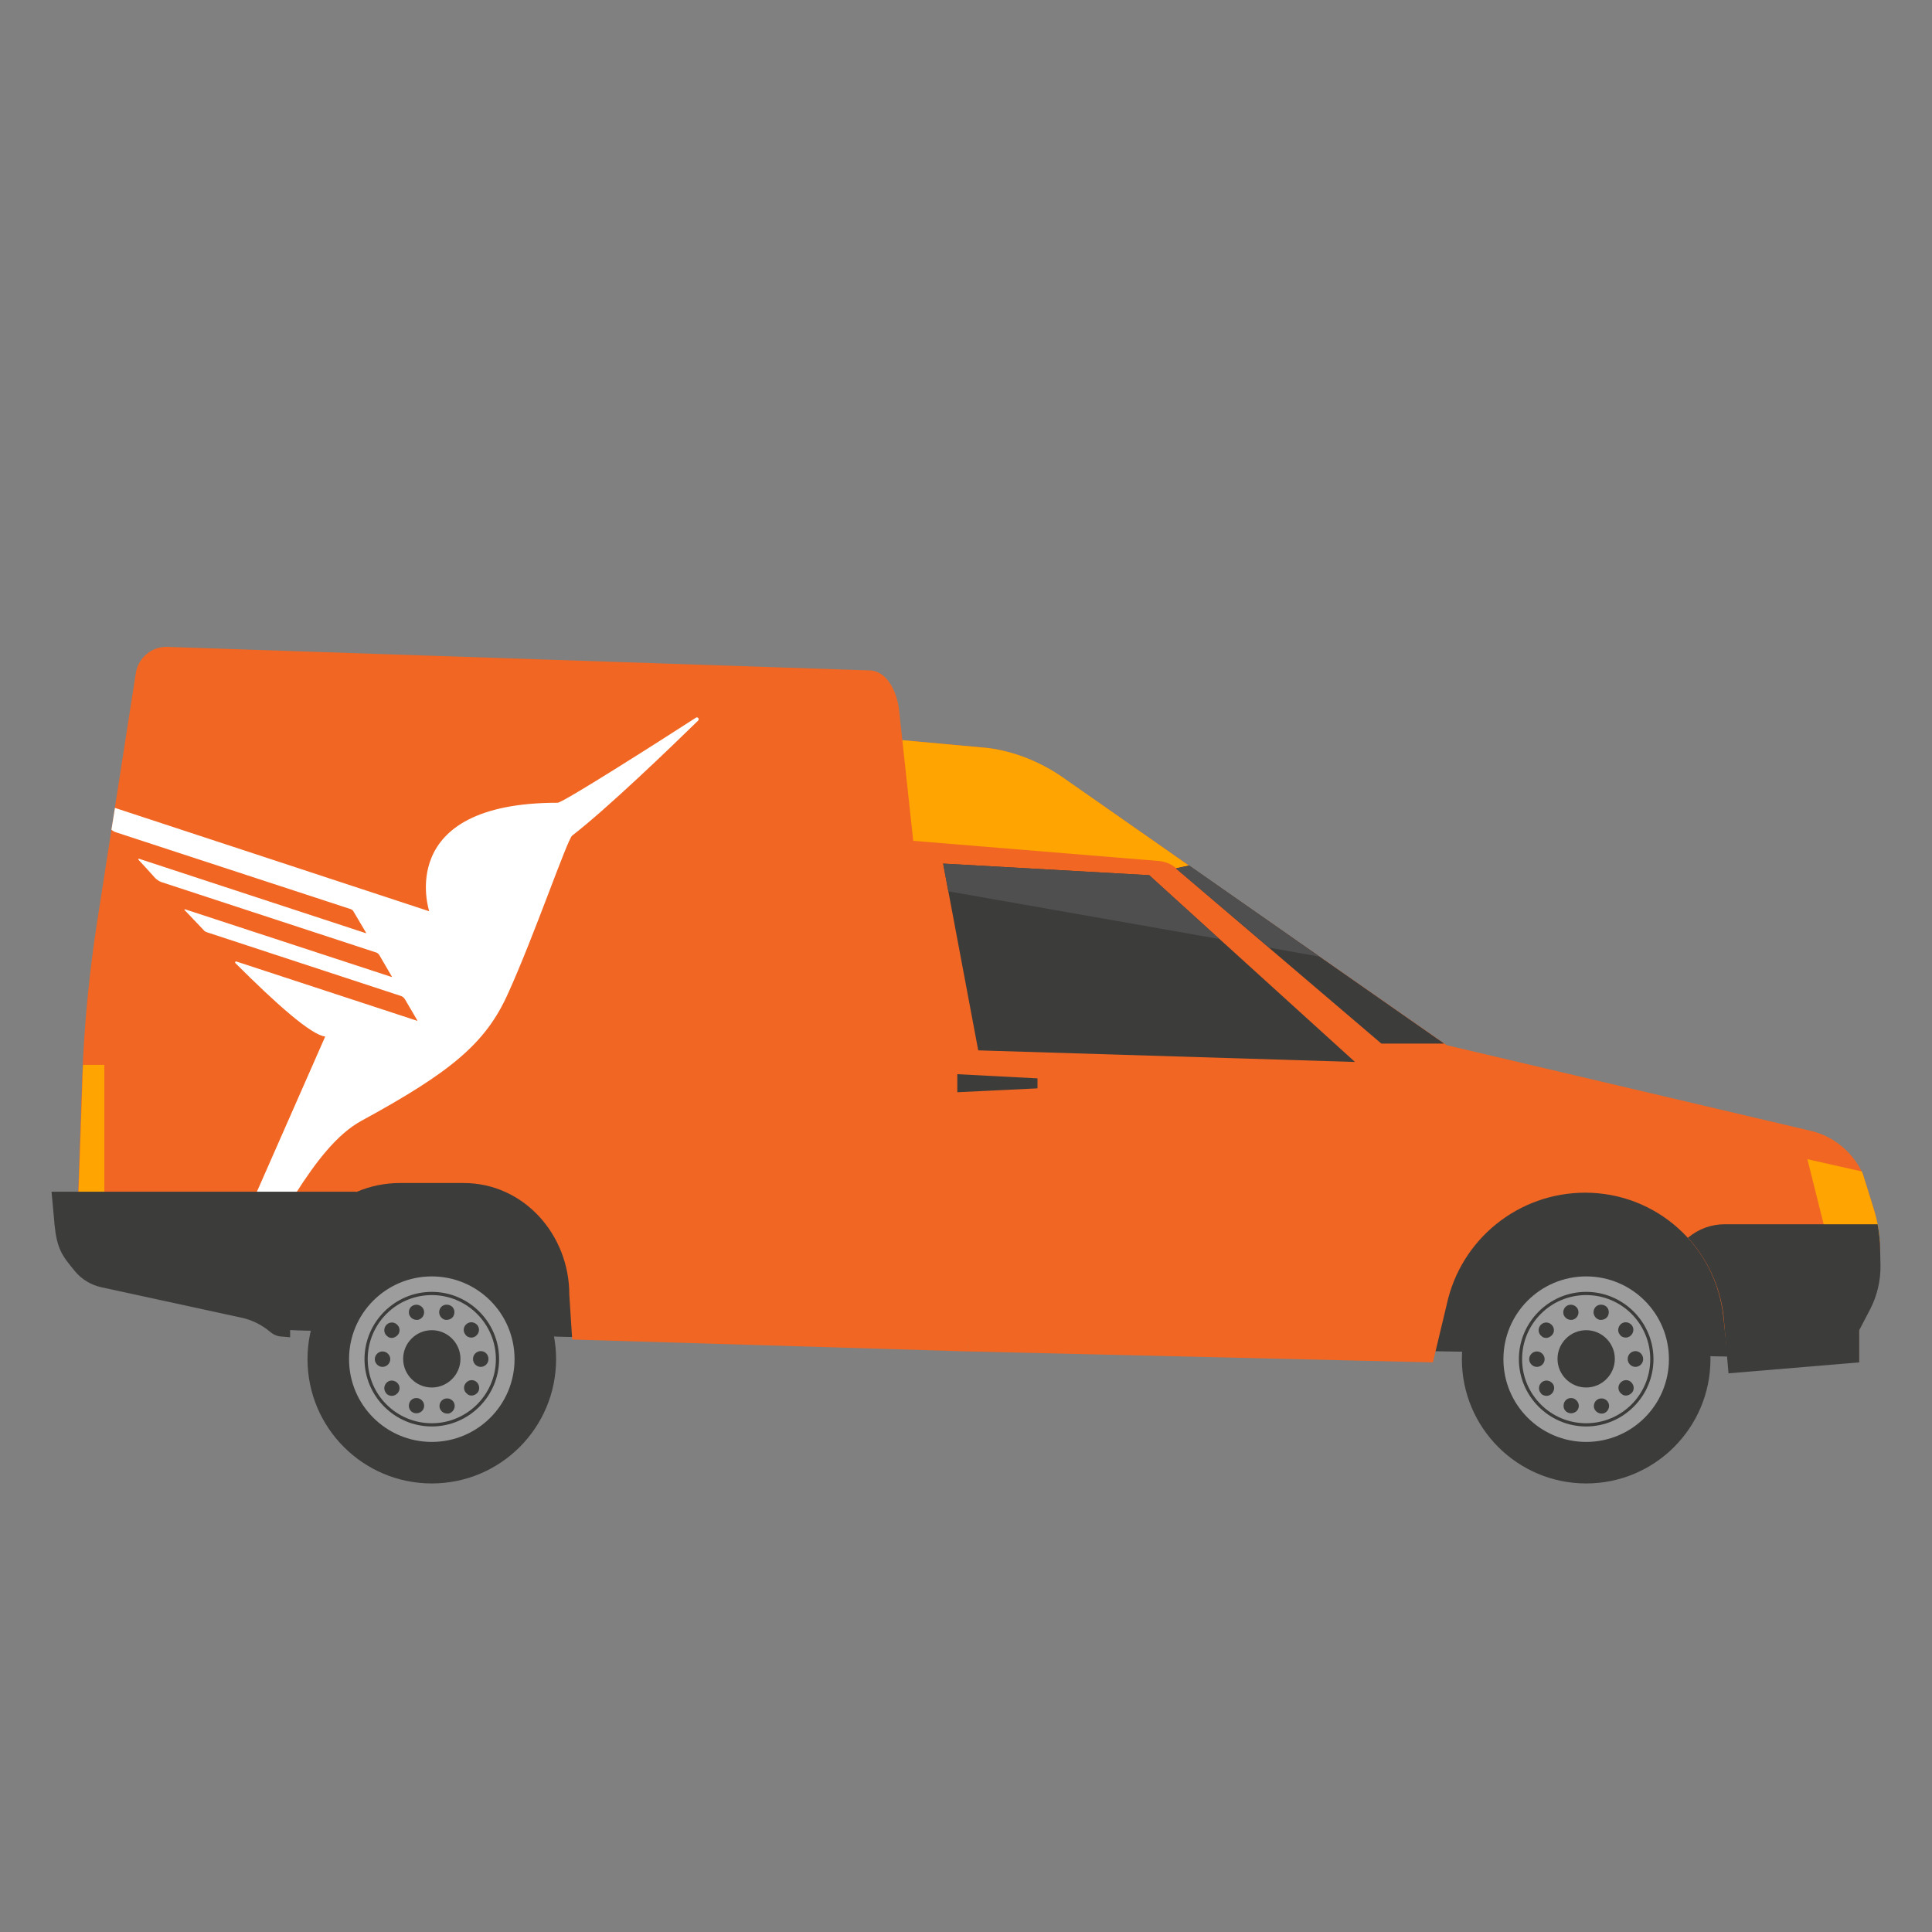<svg width="600" height="600" viewBox="0 0 600 600" fill="none" xmlns="http://www.w3.org/2000/svg">
<rect x="0" y="0" width="600" height="600" fill="#808080" stroke="none"/>
<g clip-path="url(#clip0_845_12617)">
<path fill-rule="evenodd" clip-rule="evenodd" d="M87.8 413L183.4 415.3L178.7 360.1" fill="#303030"/>
<path fill-rule="evenodd" clip-rule="evenodd" d="M538 366.2L443.8 366.7V419.6L542.7 421.4L538 366.2Z" fill="#3C3C3B"/>
<path fill-rule="evenodd" clip-rule="evenodd" d="M178.7 360.1H87.8V413L183.4 415.3L178.7 360.1Z" fill="#3C3C3B"/>
<path d="M134.1 460.7C155.418 460.7 172.7 443.418 172.7 422.1C172.7 400.782 155.418 383.5 134.1 383.5C112.782 383.5 95.5 400.782 95.5 422.1C95.5 443.418 112.782 460.7 134.1 460.7Z" fill="#3C3C3B"/>
<path d="M134.1 396.4C119.9 396.4 108.4 407.9 108.4 422.1C108.4 436.3 119.9 447.8 134.1 447.8C148.3 447.8 159.8 436.3 159.8 422.1C159.8 407.9 148.3 396.4 134.1 396.4Z" fill="#9D9D9D"/>
<path d="M134.1 443C122.6 443 113.2 433.6 113.2 422.1C113.2 410.6 122.6 401.2 134.1 401.2C145.6 401.2 155 410.6 155 422.1C155 433.6 145.6 443 134.1 443ZM134.1 402.2C123.1 402.2 114.2 411.1 114.2 422.1C114.2 433.1 123.1 442 134.1 442C145.1 442 154 433 154 422.1C154 411.2 145.1 402.2 134.1 402.2Z" fill="#3C3C3B"/>
<path d="M119.8 411.699C120.6 410.599 122.1 410.399 123.1 411.199C124.2 411.999 124.4 413.499 123.6 414.5C123.1 415.1 122.4 415.5 121.7 415.5C121.2 415.5 120.7 415.4 120.3 415C119.3 414.3 119 412.8 119.8 411.699Z" fill="#3C3C3B"/>
<path d="M118.8 424.5C117.5 424.5 116.4 423.4 116.4 422.1C116.4 420.8 117.5 419.7 118.8 419.7C120.1 419.7 121.2 420.8 121.2 422.1C121.2 423.4 120.1 424.5 118.8 424.5Z" fill="#3C3C3B"/>
<path d="M123.1 433C122.7 433.3 122.2 433.5 121.7 433.5C121 433.5 120.2 433.2 119.8 432.5C119 431.4 119.3 430 120.3 429.2C121.3 428.4 122.8 428.7 123.6 429.7C124.4 430.7 124.2 432.2 123.1 433Z" fill="#3C3C3B"/>
<path d="M128.6 405.3C129.8 404.9 131.2 405.6 131.6 406.8C132 408.1 131.3 409.4 130.1 409.799C129.9 409.899 129.6 409.9 129.4 409.9C128.4 409.9 127.5 409.3 127.1 408.3C126.7 407 127.3 405.7 128.6 405.3Z" fill="#3C3C3B"/>
<path d="M131.6 437.3C131.3 438.3 130.3 438.9 129.3 438.9C129.1 438.9 128.8 438.9 128.6 438.8C127.3 438.4 126.7 437.1 127.1 435.8C127.5 434.5 128.8 433.9 130.1 434.3C131.4 434.8 132 436.1 131.6 437.3Z" fill="#3C3C3B"/>
<path d="M136.5 406.8C136.9 405.5 138.2 404.9 139.5 405.3C140.8 405.7 141.4 407 141 408.3C140.7 409.3 139.7 409.9 138.7 409.9C138.5 409.9 138.2 409.9 138 409.8C136.8 409.4 136.1 408 136.5 406.8Z" fill="#3C3C3B"/>
<path d="M139.6 438.9C139.4 439 139.1 439 138.9 439C137.9 439 137 438.4 136.6 437.4C136.2 436.1 136.9 434.8 138.1 434.4C139.4 434 140.7 434.7 141.1 435.9C141.5 437.1 140.8 438.5 139.6 438.9Z" fill="#3C3C3B"/>
<path d="M145 411.1C146.1 410.3 147.5 410.6 148.3 411.6C149.1 412.7 148.8 414.1 147.8 414.9C147.4 415.2 146.9 415.4 146.4 415.4C145.7 415.4 144.9 415.1 144.5 414.4C143.7 413.4 143.9 411.9 145 411.1Z" fill="#3C3C3B"/>
<path d="M148.4 432.4C147.9 433 147.2 433.4 146.5 433.4C146 433.4 145.5 433.3 145.1 432.9C144 432.1 143.8 430.6 144.6 429.6C145.4 428.5 146.9 428.3 147.9 429.1C148.9 429.9 149.1 431.4 148.4 432.4Z" fill="#3C3C3B"/>
<path d="M151.7 422.1C151.7 423.4 150.6 424.5 149.3 424.5C148 424.5 146.9 423.4 146.9 422.1C146.9 422.1 146.9 422.1 146.9 422C146.9 420.7 148 419.6 149.3 419.6C150.7 419.6 151.7 420.7 151.7 422.1C151.7 422 151.7 422 151.7 422.1Z" fill="#3C3C3B"/>
<path d="M134.1 413.1C129.2 413.1 125.2 417.1 125.2 422C125.2 426.9 129.2 430.9 134.1 430.9C139 430.9 143 426.9 143 422C143 417.1 139 413.1 134.1 413.1Z" fill="#3C3C3B"/>
<path d="M492.6 460.7C513.918 460.7 531.2 443.418 531.2 422.1C531.2 400.782 513.918 383.5 492.6 383.5C471.282 383.5 454 400.782 454 422.1C454 443.418 471.282 460.7 492.6 460.7Z" fill="#3C3C3B"/>
<path d="M492.6 396.4C478.4 396.4 466.9 407.9 466.9 422.1C466.9 436.3 478.4 447.8 492.6 447.8C506.8 447.8 518.3 436.3 518.3 422.1C518.3 407.9 506.8 396.4 492.6 396.4Z" fill="#9D9D9D"/>
<path d="M492.6 443C481.1 443 471.7 433.6 471.7 422.1C471.7 410.6 481.1 401.2 492.6 401.2C504.1 401.2 513.5 410.6 513.5 422.1C513.5 433.6 504.1 443 492.6 443ZM492.6 402.2C481.6 402.2 472.7 411.1 472.7 422.1C472.7 433.1 481.6 442 492.6 442C503.6 442 512.5 433.1 512.5 422.1C512.5 411.1 503.6 402.2 492.6 402.2Z" fill="#3C3C3B"/>
<path d="M478.3 411.699C479.1 410.599 480.6 410.399 481.6 411.199C482.7 411.999 482.9 413.499 482.1 414.5C481.6 415.1 480.9 415.5 480.2 415.5C479.7 415.5 479.2 415.4 478.8 415C477.8 414.3 477.5 412.8 478.3 411.699Z" fill="#3C3C3B"/>
<path d="M477.3 424.5C476 424.5 474.9 423.4 474.9 422.1C474.9 420.8 476 419.7 477.3 419.7C478.6 419.7 479.7 420.8 479.7 422.1C479.7 423.4 478.6 424.5 477.3 424.5Z" fill="#3C3C3B"/>
<path d="M481.7 433C481.3 433.3 480.8 433.5 480.3 433.5C479.6 433.5 478.8 433.2 478.4 432.5C477.6 431.4 477.9 430 478.9 429.2C480 428.4 481.4 428.7 482.2 429.7C483 430.7 482.7 432.2 481.7 433Z" fill="#3C3C3B"/>
<path d="M487.1 405.3C488.3 404.9 489.7 405.6 490.1 406.8C490.5 408.1 489.8 409.4 488.6 409.799C488.4 409.899 488.1 409.9 487.9 409.9C486.9 409.9 486 409.3 485.6 408.3C485.2 407 485.9 405.7 487.1 405.3Z" fill="#3C3C3B"/>
<path d="M490.2 437.3C489.9 438.3 488.9 438.9 487.9 438.9C487.7 438.9 487.4 438.9 487.2 438.8C485.9 438.4 485.3 437.1 485.7 435.8C486.1 434.5 487.4 433.9 488.7 434.3C489.9 434.8 490.6 436.1 490.2 437.3Z" fill="#3C3C3B"/>
<path d="M495 406.8C495.4 405.5 496.7 404.9 498 405.3C499.3 405.7 499.9 407 499.5 408.3C499.2 409.3 498.2 409.9 497.2 409.9C497 409.9 496.7 409.9 496.5 409.8C495.3 409.4 494.6 408 495 406.8Z" fill="#3C3C3B"/>
<path d="M498.1 438.9C497.9 439 497.6 439 497.4 439C496.4 439 495.5 438.4 495.1 437.4C494.7 436.1 495.4 434.8 496.6 434.4C497.9 434 499.2 434.7 499.6 435.9C500 437.1 499.3 438.5 498.1 438.9Z" fill="#3C3C3B"/>
<path d="M503.5 411.1C504.6 410.3 506 410.6 506.8 411.6C507.6 412.7 507.3 414.1 506.3 414.9C505.9 415.2 505.4 415.4 504.9 415.4C504.2 415.4 503.4 415.1 503 414.4C502.2 413.4 502.5 411.9 503.5 411.1Z" fill="#3C3C3B"/>
<path d="M506.9 432.4C506.4 433 505.7 433.4 505 433.4C504.5 433.4 504 433.3 503.6 432.9C502.5 432.1 502.3 430.6 503.1 429.6C503.9 428.5 505.4 428.3 506.4 429.1C507.4 429.9 507.7 431.4 506.9 432.4Z" fill="#3C3C3B"/>
<path d="M510.3 422.1C510.3 423.4 509.2 424.5 507.9 424.5C506.6 424.5 505.5 423.4 505.5 422.1C505.5 422.1 505.5 422.1 505.5 422C505.5 420.7 506.6 419.6 507.9 419.6C509.2 419.6 510.3 420.7 510.3 422.1C510.3 422 510.3 422 510.3 422.1Z" fill="#3C3C3B"/>
<path d="M492.6 413.1C487.7 413.1 483.7 417.1 483.7 422C483.7 426.9 487.7 430.9 492.6 430.9C497.5 430.9 501.5 426.9 501.5 422C501.5 417.1 497.5 413.1 492.6 413.1Z" fill="#3C3C3B"/>
<path fill-rule="evenodd" clip-rule="evenodd" d="M583.9 388.3C583.8 383.8 583.1 379.4 581.8 375.1L578.5 364.5C575.5 358 569.8 353.1 562.8 351.3L449.3 324.6L329.5 241.1C322.7 236.5 315 233.4 306.8 232.3L273.9 229.3L300.8 419.7L445 423.1L449.3 405.1C453.7 384.8 471.6 370.4 492.3 370.4C514.4 370.4 532.9 387 535.2 409L536.7 422.6L577.3 423.1V413.1L580.6 406.6C582.8 402.3 583.9 397.6 583.8 392.8L583.9 388.3Z" fill="#F16622"/>
<path d="M329.6 241.1C322.8 236.5 315.1 233.4 306.9 232.3L274 229.3L278.4 260.7L360 267.4C361.9 267.6 363.7 268.3 365.2 269.6L369.2 268.8L329.6 241.1Z" fill="#FFA400"/>
<path fill-rule="evenodd" clip-rule="evenodd" d="M90.1 401.5C90.1 382.6 105.4 367.4 124.2 367.4H144C162.6 367.4 176.8 383.4 176.8 402L177.7 416L300.8 419.7L279.2 220.4C278.7 215.6 275.8 208.2 269.9 208.2L52 200.9C47.2 200.7 43 204.2 42.2 208.9L30.3 285.4C27.7 302 26.1 318.7 25.5 335.4L24.2 372.8L65.1 389.7L82.4 411.5C84.2 413.8 87 415.2 89.9 415.2V401.5H90.1Z" fill="#F16622"/>
<path fill-rule="evenodd" clip-rule="evenodd" d="M292.9 268.2L356.9 271.8L420.8 329.8L303.8 326.2L292.9 268.2Z" fill="#3C3C3B"/>
<path fill-rule="evenodd" clip-rule="evenodd" d="M581.8 375.1L578.5 364.5C578.4 364.3 578.3 364.1 578.2 363.8L561.3 360L567.7 385.6H583.8C583.6 382.1 582.9 378.6 581.8 375.1Z" fill="#FFA400"/>
<path fill-rule="evenodd" clip-rule="evenodd" d="M448.5 324.1L369.3 268.8L365.2 269.7L429 324.1H448.5Z" fill="#3C3C3B"/>
<path fill-rule="evenodd" clip-rule="evenodd" d="M580.8 406.6C583 402.3 584.1 397.6 584 392.8L583.9 388.3C583.9 385.6 583.6 382.9 583.1 380.2H535.6C531.4 380.2 527.4 381.7 524.2 384.4C530.2 391 534.3 399.5 535.3 409L536.8 426.5L577.4 423.1V413.1L580.8 406.6Z" fill="#3C3C3B"/>
<path d="M322.2 334.9V338L297.3 339.2V333.6L322.2 334.9Z" fill="#3C3C3B"/>
<path d="M292.9 268.2L294.5 276.8L378.6 291.6L356.9 271.8L292.9 268.2Z" fill="#4F4F4F"/>
<path d="M369.3 268.8L365.2 269.7L394.2 294.3L409.8 297.1L369.3 268.8Z" fill="#4F4F4F"/>
<path fill-rule="evenodd" clip-rule="evenodd" d="M177.7 259.5C188.7 251 208.4 232 216.8 223.8C217.3 223.3 216.7 222.5 216.1 222.9C204.5 230.4 174.8 249.3 173.2 249.3C122.1 249.3 133.3 283 133.3 283C127.4 281.1 61.4 259.3 35.7 250.9L34.6 257.7C34.9 257.9 35.2 258.1 35.5 258.3L36.7 258.7L108.8 282.3C109.2 282.4 109.6 282.7 109.8 283.1L113.7 289.7C113.7 289.8 113.7 289.9 113.6 289.8L43.2 266.7C43 266.6 42.9 266.9 43 267C44.7 268.8 46.4 270.7 48.2 272.7C48.7 273.2 49.3 273.6 50 273.9L116.8 295.8C117.2 295.9 117.5 296.2 117.8 296.6L121.7 303.3C121.7 303.4 121.7 303.5 121.6 303.4L57.5 282.4C57.3 282.4 57.2 282.5 57.3 282.6C59.3 284.7 61.3 286.8 63.3 288.9C63.5 289.2 63.9 289.4 64.2 289.5L124.5 309.3C125.1 309.5 125.5 309.9 125.8 310.4L129.6 316.9C129.6 317 129.6 317.1 129.5 317L73.4 298.6C73.1 298.5 72.9 298.9 73.1 299.1C85.6 311.6 96.7 321.5 101 321.9L69 394.6L73.4 400.2C86.1 382.2 97.2 356.3 112.2 348.1C140.1 332.9 150.8 324 157.7 308.7C165.9 290.7 176.2 260.6 177.7 259.5Z" fill="white"/>
<path fill-rule="evenodd" clip-rule="evenodd" d="M32.4 330.7H25.8C25.7 332.3 25.6 333.9 25.6 335.5L24.3 372.9L27.9 374.4H32.4V330.7Z" fill="#FFA400"/>
<path fill-rule="evenodd" clip-rule="evenodd" d="M90.1 415.3V413.1L97 396.3L110.7 370.1H16L16.7 377.6C17.3 385.9 18.3 388.7 21.9 393.1L23.2 394.7C25.3 397.3 28.3 399.1 31.6 399.8L74.9 409.2C78.3 409.9 81.4 411.5 84 413.7C85.1 414.6 86.4 415.1 87.8 415.1L90.1 415.3Z" fill="#3C3C3B"/>
</g>
<defs>
<clipPath id="clip0_845_12617">
<rect width="600" height="600" fill="white"/>
</clipPath>
</defs>
</svg>
